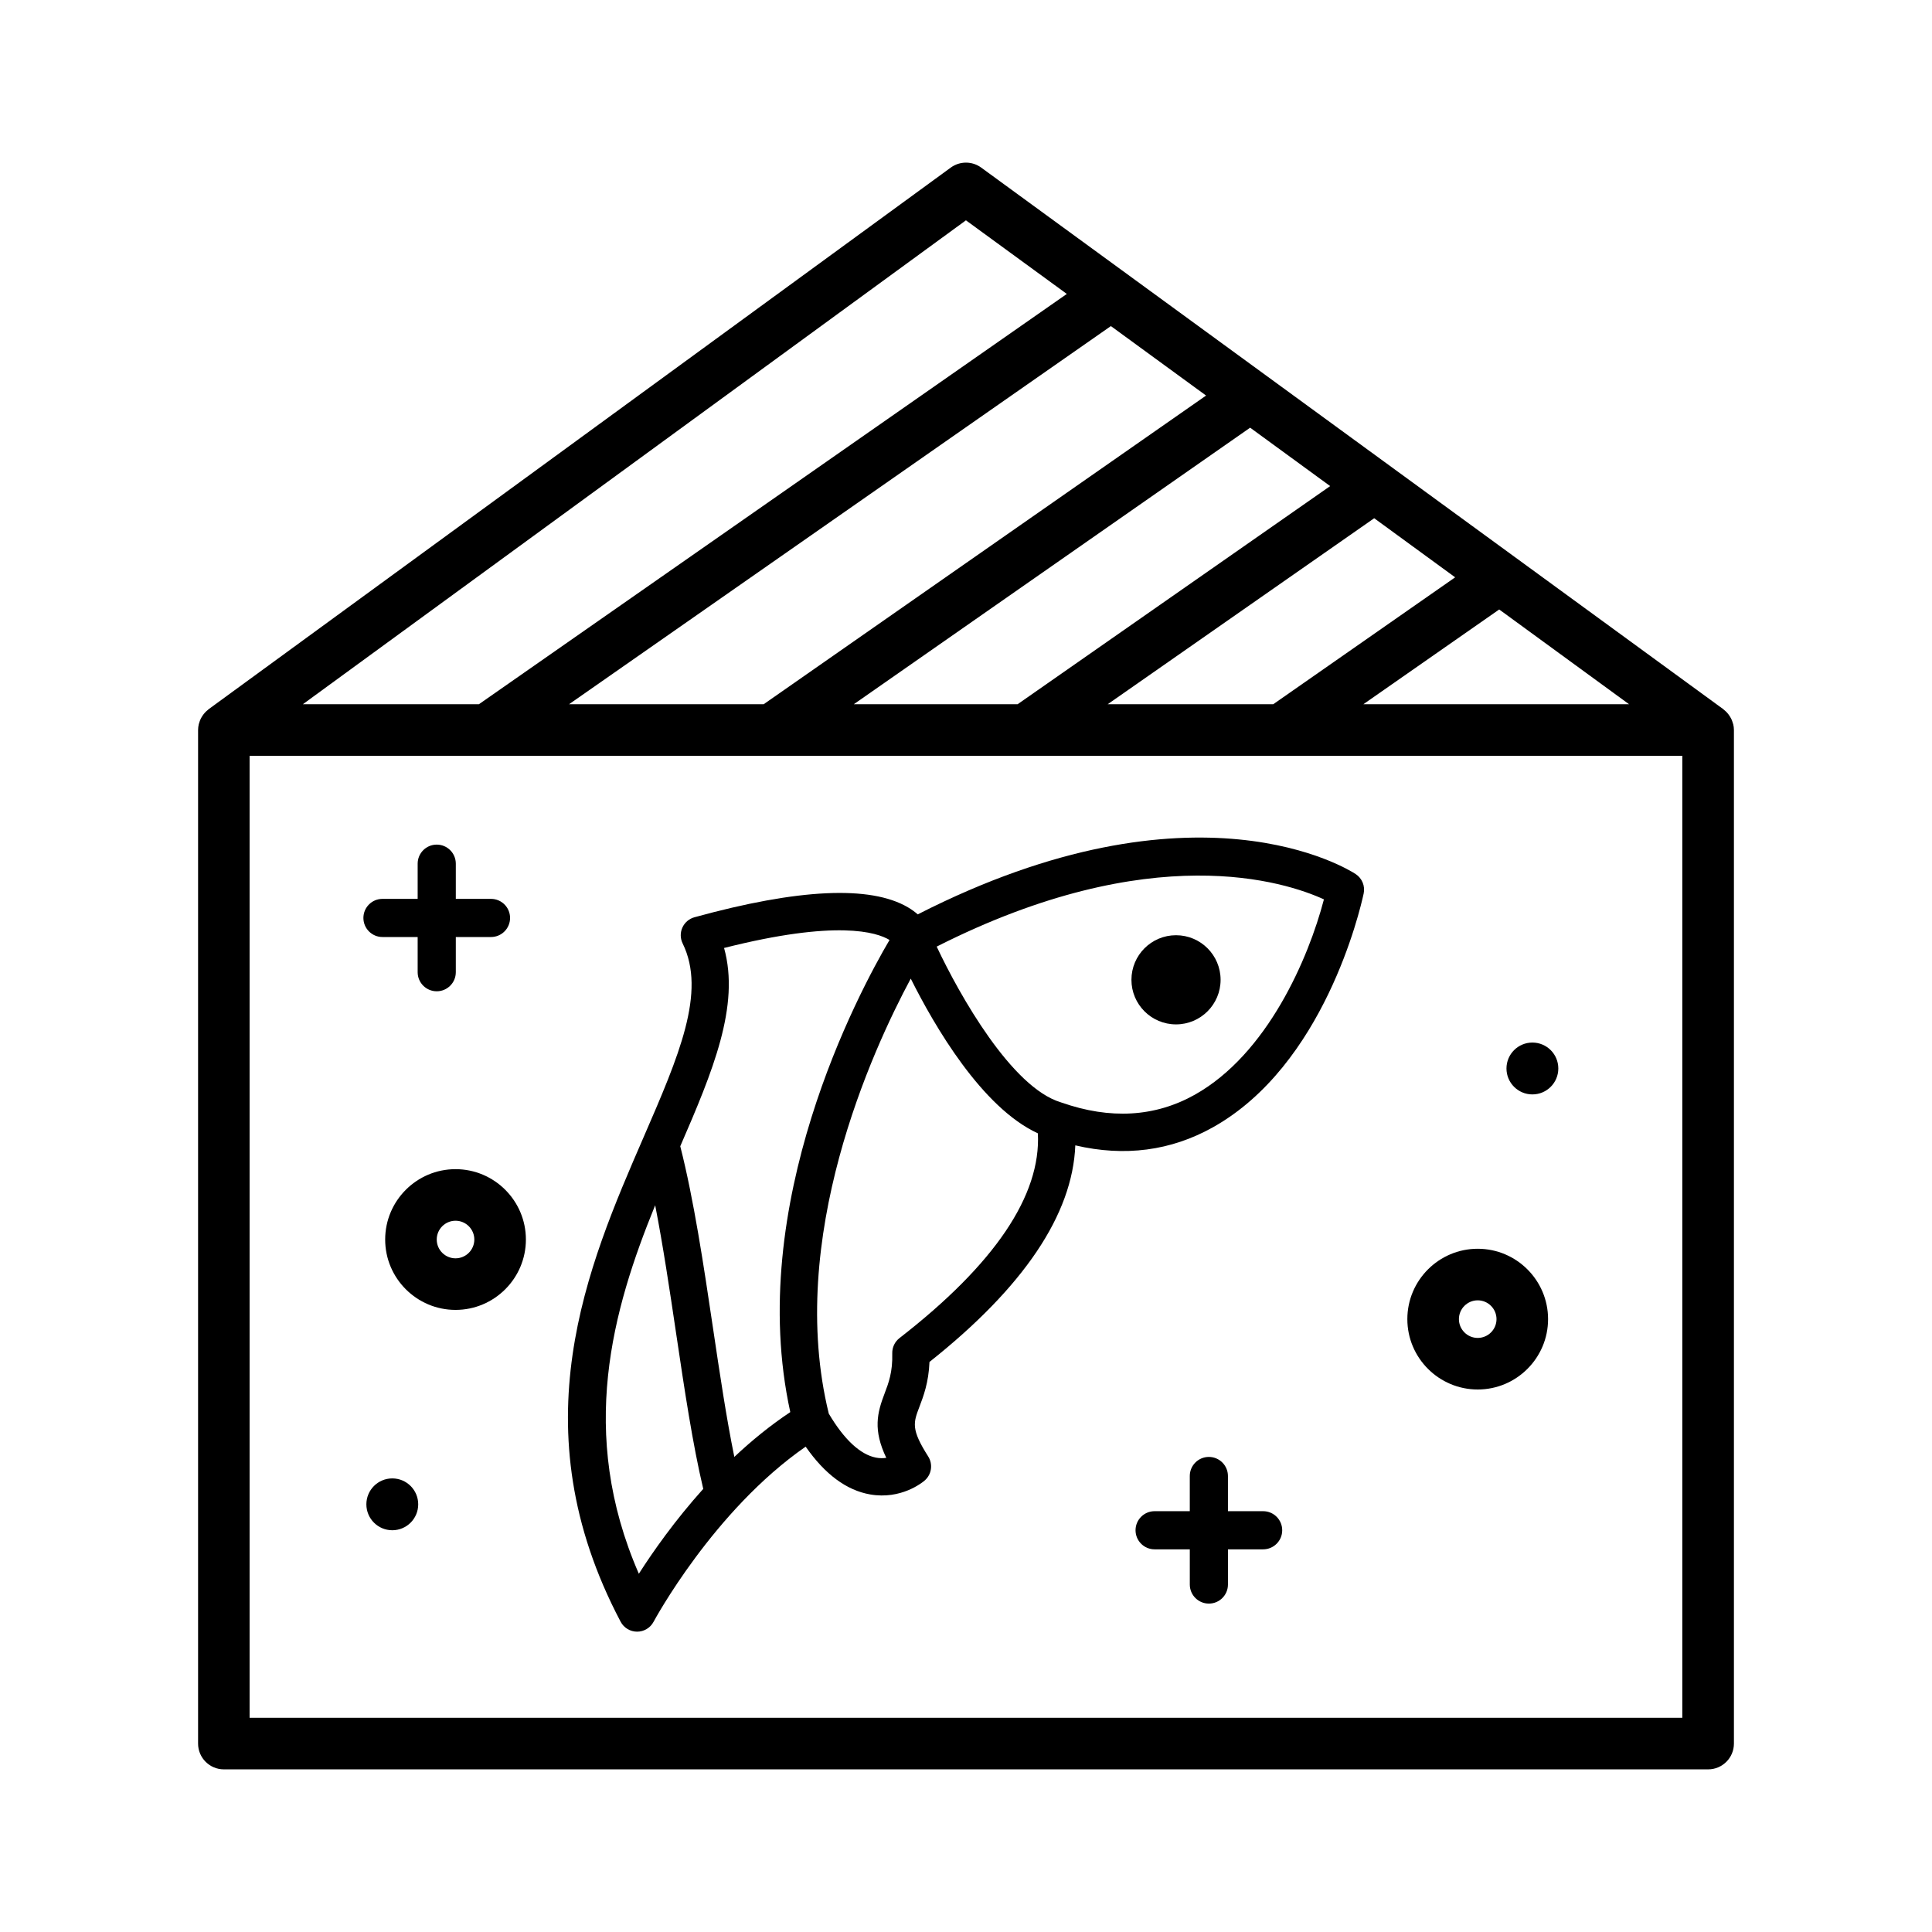 <?xml version="1.0" encoding="UTF-8"?>
<!-- Uploaded to: ICON Repo, www.svgrepo.com, Generator: ICON Repo Mixer Tools -->
<svg fill="#000000" width="800px" height="800px" version="1.1" viewBox="144 144 512 512" xmlns="http://www.w3.org/2000/svg">
 <g>
  <path d="m603.32 335.95c-0.031-0.141-0.086-0.273-0.129-0.41-0.102-0.344-0.215-0.676-0.367-0.992-0.074-0.156-0.16-0.301-0.246-0.449-0.16-0.285-0.34-0.555-0.539-0.812-0.109-0.141-0.219-0.277-0.336-0.41-0.238-0.262-0.5-0.496-0.773-0.719-0.086-0.066-0.148-0.156-0.238-0.219l-196.67-143.53c-2.398-1.75-5.656-1.75-8.055 0l-196.67 143.53c-0.09 0.062-0.152 0.152-0.238 0.219-0.277 0.223-0.539 0.457-0.777 0.723-0.117 0.129-0.227 0.266-0.332 0.402-0.203 0.258-0.379 0.531-0.543 0.816-0.082 0.148-0.168 0.293-0.242 0.445-0.152 0.32-0.266 0.652-0.367 0.996-0.039 0.137-0.094 0.266-0.125 0.406-0.109 0.484-0.18 0.988-0.18 1.508v268.61c0 3.773 3.059 6.832 6.832 6.832h393.35c3.773 0 6.832-3.059 6.832-6.832v-268.61c0-0.516-0.066-1.016-0.18-1.504zm-165.77-5.324 70.625-49.289 21.457 15.66-48.207 33.629zm-67.281 0 105.03-73.285 21.207 15.477-82.832 57.809zm-75.465 0 143.59-100.21 25.227 18.41-117.24 81.801zm246.5-25.109 34.406 25.109h-70.402zm-141.32-103.13 26.734 19.508-155.8 108.73h-46.652zm-189.84 396.84v-254.94h138.28c0.031 0 0.059 0.012 0.09 0.012 0.047 0 0.094-0.008 0.145-0.012h67.055c0.031 0 0.059 0.012 0.09 0.012 0.047 0 0.094-0.008 0.145-0.012h67.516c0.031 0 0.059 0.012 0.09 0.012 0.047 0 0.098-0.008 0.145-0.012h106.13v254.94z"/>
  <path d="m503.27 375.64c-1.719-1.133-42.32-26.93-116.06 10.68-0.719-0.637-1.586-1.277-2.625-1.887-9.961-5.828-28.988-4.938-56.555 2.652-1.418 0.391-2.59 1.395-3.191 2.734-0.605 1.34-0.578 2.883 0.07 4.203 6.336 12.902-1.023 29.855-10.34 51.324-14.855 34.223-33.344 76.816-6.094 128.43 0.852 1.617 2.531 2.629 4.359 2.633h0.008c1.824 0 3.5-1.008 4.359-2.617 0.164-0.309 15.895-29.488 40.309-46.414 5.098 7.324 10.832 11.578 17.098 12.664 8.168 1.426 13.797-3.141 14.41-3.664 1.871-1.598 2.281-4.332 0.961-6.41-4.59-7.207-3.93-8.945-2.328-13.137 1.055-2.769 2.453-6.43 2.672-11.902 24.965-19.809 37.926-39.074 38.645-57.398 13.078 3.059 25.328 1.457 36.488-4.797 29.379-16.457 38.934-57.324 39.926-61.93 0.43-1.992-0.406-4.039-2.109-5.164zm-189.97 185.42c-16.273-37.344-6.949-70.008 4.328-97.66 2.086 10.719 3.84 22.43 5.543 33.906 2.246 15.113 4.383 29.41 7.195 41.262-7.535 8.383-13.336 16.66-17.066 22.492zm25.305-30.961c-2.082-10.176-3.84-21.941-5.668-34.246-2.477-16.672-5.047-33.859-8.66-48.086 8.582-19.789 15.883-37.227 11.609-52.543 29.812-7.543 40.445-4.195 43.848-2.121-8.133 13.809-38.348 70.117-26.301 125.12-5.348 3.559-10.312 7.617-14.828 11.875zm43.762-31.488c-1.242 0.965-1.949 2.465-1.91 4.035 0.133 4.961-0.973 7.859-2.039 10.66-1.961 5.144-3.09 9.605 0.457 17.039-0.812 0.117-1.73 0.133-2.723-0.059-4.172-0.797-8.488-4.84-12.516-11.664-11.367-46.395 11.484-96.195 21.723-115.28 6.269 12.539 18.844 34.188 33.691 41.004 0.848 16.457-11.461 34.695-36.684 54.266zm78.258-64.492c-10.527 5.898-22.402 6.594-35.301 2.07-0.031-0.012-0.062-0.008-0.094-0.02-0.039-0.012-0.074-0.035-0.113-0.047-12.977-3.918-26.715-28.172-32.883-41.262 57.027-28.867 92.504-17.152 102.62-12.516-4.102 15.691-15 41.004-34.227 51.773z"/>
  <path d="m467.47 403.66c0 6.523-5.289 11.812-11.816 11.812-6.523 0-11.812-5.289-11.812-11.812 0-6.527 5.289-11.816 11.812-11.816 6.527 0 11.816 5.289 11.816 11.816"/>
  <path d="m535.61 512.23c-10.281 0-18.648-8.363-18.648-18.648 0-10.281 8.363-18.648 18.648-18.648 10.281 0 18.645 8.363 18.645 18.648 0.004 10.285-8.363 18.648-18.645 18.648zm0-23.629c-2.746 0-4.981 2.234-4.981 4.981 0 2.746 2.234 4.981 4.981 4.981 2.746 0 4.981-2.234 4.981-4.981 0-2.742-2.234-4.981-4.981-4.981z"/>
  <path d="m556.97 427.16c0 3.793-3.074 6.871-6.871 6.871-3.793 0-6.867-3.078-6.867-6.871 0-3.797 3.074-6.871 6.867-6.871 3.797 0 6.871 3.074 6.871 6.871"/>
  <path d="m478.74 544.48h-9.324v-9.324c0-2.793-2.262-5.055-5.055-5.055s-5.055 2.262-5.055 5.055v9.324h-9.32c-2.793 0-5.055 2.262-5.055 5.055 0 2.793 2.262 5.055 5.055 5.055h9.324v9.324c0 2.793 2.262 5.055 5.055 5.055 2.793 0 5.055-2.262 5.055-5.055v-9.324h9.324c2.793 0 5.055-2.262 5.055-5.055 0-2.793-2.266-5.055-5.059-5.055z"/>
  <path d="m264.72 453.84c10.281 0 18.648 8.363 18.648 18.648 0 10.281-8.363 18.648-18.648 18.648-10.281 0-18.645-8.363-18.645-18.648 0-10.281 8.363-18.648 18.645-18.648zm0 23.629c2.746 0 4.981-2.234 4.981-4.981 0-2.746-2.234-4.981-4.981-4.981s-4.981 2.234-4.981 4.981c0 2.746 2.234 4.981 4.981 4.981z"/>
  <path d="m254.83 542.66c0 3.797-3.074 6.871-6.867 6.871-3.797 0-6.871-3.074-6.871-6.871 0-3.793 3.074-6.867 6.871-6.867 3.793 0 6.867 3.074 6.867 6.867"/>
  <path d="m245.36 392.32h9.324v9.324c0 2.793 2.262 5.055 5.055 5.055s5.055-2.262 5.055-5.055v-9.324h9.324c2.793 0 5.055-2.262 5.055-5.055s-2.262-5.055-5.055-5.055h-9.324v-9.324c0-2.793-2.262-5.055-5.055-5.055s-5.055 2.262-5.055 5.055v9.324h-9.324c-2.793 0-5.055 2.262-5.055 5.055s2.266 5.055 5.055 5.055z"/>
 </g>
</svg>